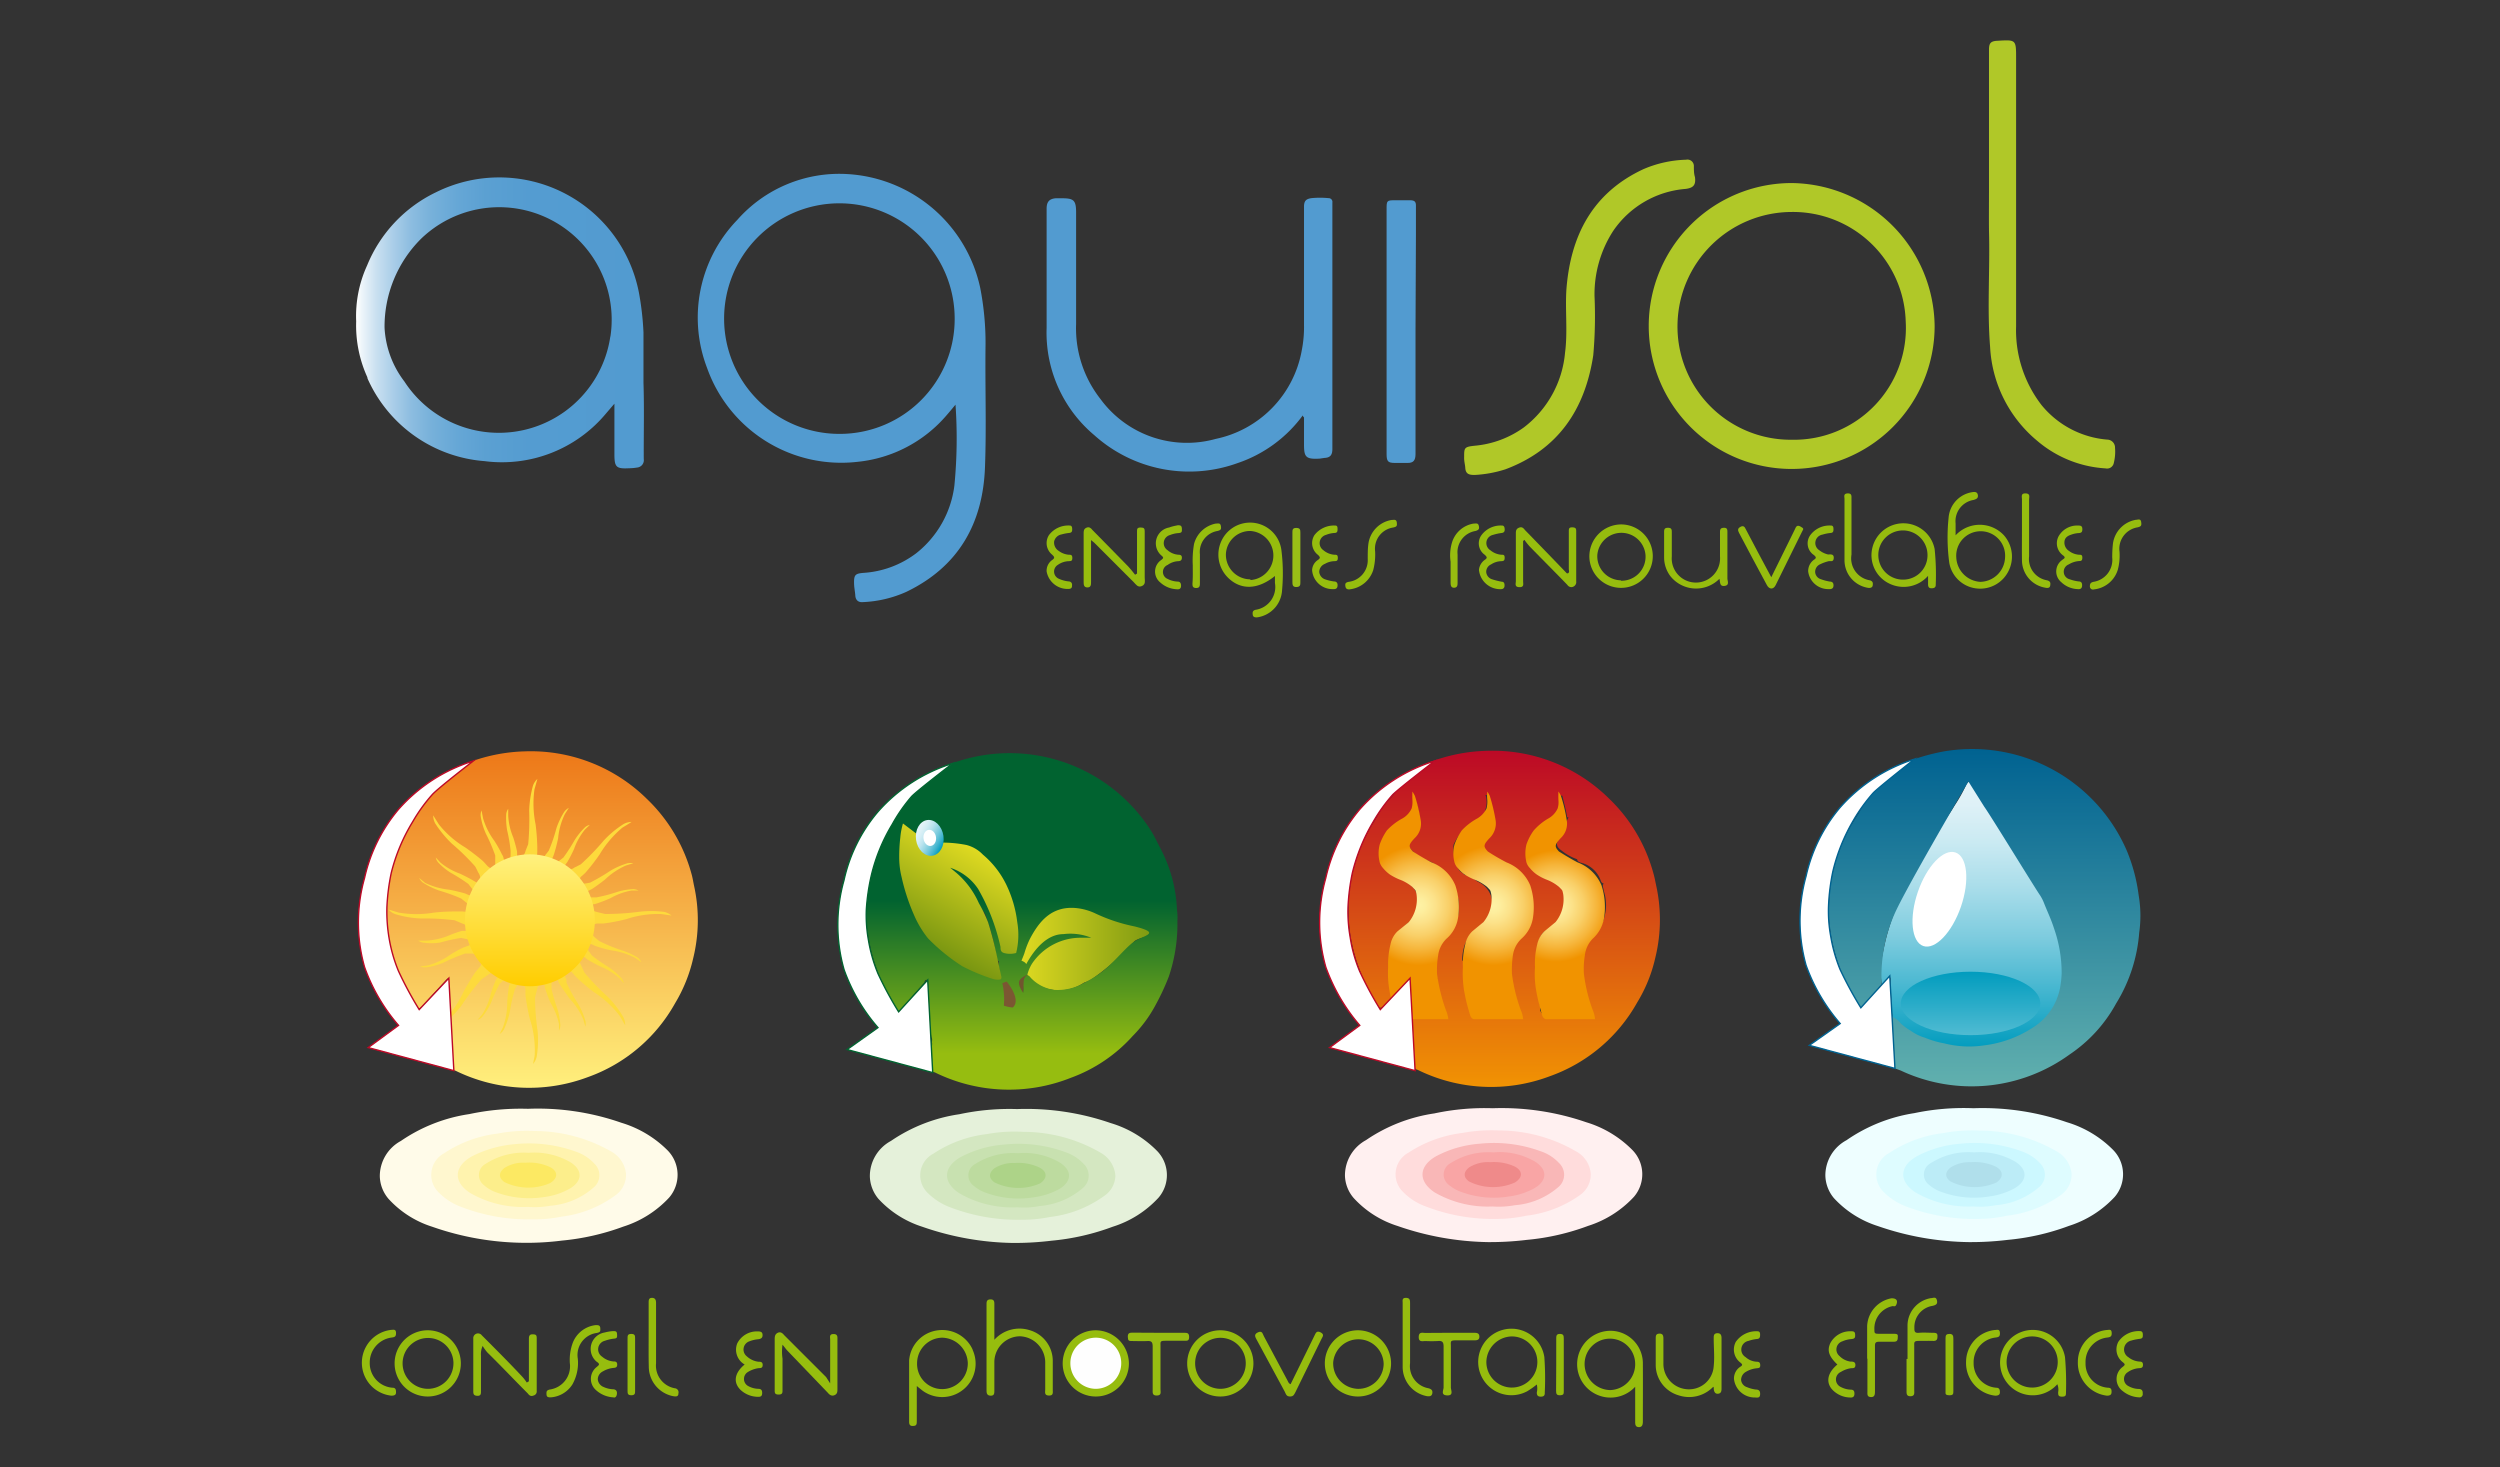 <svg xmlns="http://www.w3.org/2000/svg" xmlns:xlink="http://www.w3.org/1999/xlink" viewBox="0 0 178.91 105"><rect x="0" y="0" width="178.91" height="105" fill="#333333" stroke="none"/><defs><style>.cls-1{fill:#529bd0;}.cls-2{fill:#e5f1da;}.cls-3{fill:#b0c828;}.cls-4{fill:#96bd0e;}.cls-5{fill:#96bd0f;}.cls-6{fill:#96bc0e;}.cls-7{fill:#96bc0d;}.cls-8{fill:#97bd11;}.cls-9{fill:#97bd10;}.cls-10{fill:#99bf16;}.cls-11{fill:#d4e7c1;}.cls-12{fill:url(#Dégradé_sans_nom_69);}.cls-13{fill:#70552e;}.cls-14{fill:url(#Dégradé_sans_nom_39);}.cls-15{fill:url(#Dégradé_sans_nom_22);}.cls-16{fill:url(#Dégradé_sans_nom_8);}.cls-17{fill:#fefefe;}.cls-18{fill:url(#Dégradé_sans_nom_95);}.cls-19{fill:#c8e1b0;}.cls-20{fill:url(#Dégradé_sans_nom_13);}.cls-21{fill:#bddb9f;}.cls-22{fill:#add388;}.cls-23{fill:#fffbe9;}.cls-24{fill:#fff7cf;}.cls-25{fill:#fff3ae;}.cls-26{fill:#fcee8b;}.cls-27{fill:#fce963;}.cls-28{fill:#fff0f0;}.cls-29{fill:#ffdcdc;}.cls-30{fill:#f9b7b7;}.cls-31{fill:#f9a5a5;}.cls-32{fill:#ef8a8a;}.cls-33{fill:#eefeff;}.cls-34{fill:#defcff;}.cls-35{fill:#ccf8ff;}.cls-36{fill:#bcecf7;}.cls-37{fill:#b0dfeb;}.cls-38{fill:url(#Dégradé_sans_nom_69-2);}.cls-39{fill:url(#Dégradé_sans_nom_48);}.cls-40,.cls-45,.cls-46,.cls-47{fill:#fff;}.cls-41{fill:url(#Dégradé_sans_nom_28);}.cls-42{fill:url(#Dégradé_sans_nom_28-2);}.cls-43{fill:url(#Dégradé_sans_nom_28-3);}.cls-44{fill:#7b5732;}.cls-45{stroke:#006291;}.cls-45,.cls-46,.cls-47{stroke-miterlimit:10;stroke-width:0.1px;}.cls-46{stroke:#bc0926;}.cls-47{stroke:#016330;}.cls-48{fill:url(#Dégradé_sans_nom_59);}.cls-49{fill:#fdda3c;}.cls-50{fill:url(#Dégradé_sans_nom_73);}.cls-51{fill:url(#Dégradé_sans_nom_85);}</style><linearGradient id="Dégradé_sans_nom_69" x1="73.04" y1="67.9" x2="82.95" y2="67.9" gradientUnits="userSpaceOnUse"><stop offset="0" stop-color="#dfda21"/><stop offset="1" stop-color="#799611"/></linearGradient><linearGradient id="Dégradé_sans_nom_39" x1="141.13" y1="55.86" x2="141.13" y2="75.04" gradientUnits="userSpaceOnUse"><stop offset="0" stop-color="#e5f4f9"/><stop offset="0.09" stop-color="#def1f7"/><stop offset="0.23" stop-color="#caeaf2"/><stop offset="0.4" stop-color="#a9ddea"/><stop offset="0.59" stop-color="#7ccbde"/><stop offset="0.79" stop-color="#42b5cf"/><stop offset="1" stop-color="#019cbe"/></linearGradient><linearGradient id="Dégradé_sans_nom_22" x1="142.05" y1="53.6" x2="142.05" y2="77.74" gradientUnits="userSpaceOnUse"><stop offset="0" stop-color="#006291"/><stop offset="1" stop-color="#61b0ae"/></linearGradient><linearGradient id="Dégradé_sans_nom_8" x1="73.12" y1="64.47" x2="73.12" y2="75.4" gradientUnits="userSpaceOnUse"><stop offset="0" stop-color="#016330"/><stop offset="1" stop-color="#96bd10"/></linearGradient><linearGradient id="Dégradé_sans_nom_95" x1="25.49" y1="23.14" x2="46.08" y2="23.14" gradientUnits="userSpaceOnUse"><stop offset="0" stop-color="#fff"/><stop offset="0.02" stop-color="#edf5fa"/><stop offset="0.07" stop-color="#c9e0f0"/><stop offset="0.13" stop-color="#a9cde8"/><stop offset="0.19" stop-color="#8dbde0"/><stop offset="0.26" stop-color="#77b1da"/><stop offset="0.35" stop-color="#66a7d6"/><stop offset="0.45" stop-color="#5ba0d2"/><stop offset="0.6" stop-color="#549cd1"/><stop offset="1" stop-color="#529bd0"/></linearGradient><linearGradient id="Dégradé_sans_nom_13" x1="107.65" y1="53.73" x2="107.65" y2="77.86" gradientUnits="userSpaceOnUse"><stop offset="0" stop-color="#bc0926"/><stop offset="1" stop-color="#f19303"/></linearGradient><linearGradient id="Dégradé_sans_nom_69-2" x1="70.19" y1="60.97" x2="66.33" y2="67.67" xlink:href="#Dégradé_sans_nom_69"/><linearGradient id="Dégradé_sans_nom_48" x1="65.57" y1="59.4" x2="67.5" y2="60.51" gradientTransform="translate(9.09 -8.76) rotate(8.08)" gradientUnits="userSpaceOnUse"><stop offset="0" stop-color="#e5f4f9"/><stop offset="0.11" stop-color="#e0f2f8"/><stop offset="0.24" stop-color="#d2edf4"/><stop offset="0.39" stop-color="#bae3ee"/><stop offset="0.53" stop-color="#99d7e5"/><stop offset="0.69" stop-color="#6ec6da"/><stop offset="0.85" stop-color="#3bb2cd"/><stop offset="1" stop-color="#019cbe"/></linearGradient><radialGradient id="Dégradé_sans_nom_28" cx="111.35" cy="64.84" r="5.71" gradientUnits="userSpaceOnUse"><stop offset="0" stop-color="#fef2a5"/><stop offset="0.08" stop-color="#fdee9e"/><stop offset="0.2" stop-color="#fce28a"/><stop offset="0.35" stop-color="#f9d069"/><stop offset="0.51" stop-color="#f6b63c"/><stop offset="0.69" stop-color="#f19503"/><stop offset="0.7" stop-color="#f19300"/></radialGradient><radialGradient id="Dégradé_sans_nom_28-2" cx="106.87" cy="64.8" r="6.11" xlink:href="#Dégradé_sans_nom_28"/><radialGradient id="Dégradé_sans_nom_28-3" cx="101.52" cy="64.8" r="6.11" xlink:href="#Dégradé_sans_nom_28"/><linearGradient id="Dégradé_sans_nom_59" x1="38.8" y1="53.77" x2="38.8" y2="77.89" gradientUnits="userSpaceOnUse"><stop offset="0" stop-color="#ed7818"/><stop offset="1" stop-color="#fff07d"/></linearGradient><linearGradient id="Dégradé_sans_nom_73" x1="37.92" y1="61.14" x2="37.92" y2="70.58" gradientUnits="userSpaceOnUse"><stop offset="0" stop-color="#fff17f"/><stop offset="1" stop-color="#ffcd00"/></linearGradient><linearGradient id="Dégradé_sans_nom_85" x1="141.02" y1="74.08" x2="141.02" y2="69.55" gradientUnits="userSpaceOnUse"><stop offset="0" stop-color="#50bbd2"/><stop offset="1" stop-color="#019cbe"/></linearGradient></defs><title>logo</title><g id="Calque_3" data-name="Calque 3"><path class="cls-1" d="M93.23,29.73a9.59,9.59,0,0,1-4.69,3.42,10.16,10.16,0,0,1-10.22-2,9.58,9.58,0,0,1-3.42-7.68c0-2.84,0-5.69,0-8.53,0-.49.18-.7.63-.75l.48,0c.82,0,1,.14,1,1,0,2.67,0,5.34,0,8a8.2,8.2,0,0,0,1.74,5.36A7.67,7.67,0,0,0,87,31.41a7.89,7.89,0,0,0,6.16-6.34,8.59,8.59,0,0,0,.16-1.83c0-2.81,0-5.63,0-8.44,0-.41.13-.56.53-.62a6.19,6.19,0,0,1,1.22,0,.27.27,0,0,1,.28.32v.27q0,8.67,0,17.36c0,.43-.15.62-.56.64l-.34.05c-1,.06-1.13-.11-1.13-1V29.87S93.25,29.82,93.23,29.73Z"/><path class="cls-2" d="M72.79,79.37a18.5,18.5,0,0,1,6.69,1,7.78,7.78,0,0,1,3.33,2,2.48,2.48,0,0,1,.1,3.34,7.49,7.49,0,0,1-3.28,2.08,16.84,16.84,0,0,1-4.38,1,21.75,21.75,0,0,1-2.79.16A20.6,20.6,0,0,1,66,87.79a7.25,7.25,0,0,1-3.14-2,2.61,2.61,0,0,1-.61-1.61,2.86,2.86,0,0,1,1.51-2.53,11.66,11.66,0,0,1,4.89-1.91A17.12,17.12,0,0,1,72.79,79.37Z"/><path class="cls-3" d="M142.34,13.76q0-5.1,0-10.19c0-.43.08-.62.57-.65,1.37-.08,1.37-.1,1.37,1.25q0,9.6,0,19.19A8.76,8.76,0,0,0,146.11,29a6.78,6.78,0,0,0,4.69,2.46.57.57,0,0,1,.56.59,3.31,3.31,0,0,1-.09,1.09.49.49,0,0,1-.59.38,8.3,8.3,0,0,1-4.92-2,9.35,9.35,0,0,1-3.34-6.69c-.22-2.77,0-5.56-.08-8.34C142.33,15.57,142.34,14.67,142.34,13.76Z"/><path class="cls-3" d="M104.78,32.72c0-.67,0-.74.74-.82a7.08,7.08,0,0,0,3.53-1.31A7.57,7.57,0,0,0,112,25.25c.2-1.51,0-3.05.1-4.56.3-3.83,1.86-6.88,5.5-8.58a8.3,8.3,0,0,1,3.06-.68.46.46,0,0,1,.56.47c0,.26,0,.52.08.78.07.56-.11.77-.68.84a6.93,6.93,0,0,0-5.17,3,8.35,8.35,0,0,0-1.34,4.66,31.71,31.71,0,0,1-.09,4.25c-.59,3.87-2.51,6.75-6.3,8.16a8.63,8.63,0,0,1-2.19.4c-.39,0-.65-.06-.67-.53C104.84,33.22,104.77,33,104.78,32.72Z"/><path class="cls-1" d="M101.3,23.67c0,2.94,0,5.88,0,8.82,0,.45-.14.65-.59.64-.29,0-.59,0-.88,0-.51,0-.6-.12-.6-.64V15c0-.66,0-.67.66-.67.32,0,.64,0,1,0s.45.11.44.43c0,.67,0,1.35,0,2Z"/><path class="cls-4" d="M71.16,95.88a2.42,2.42,0,0,1,2.55-.68,2.29,2.29,0,0,1,1.63,2.25v2c0,.2.06.43-.28.42s-.26-.25-.26-.44c0-.61,0-1.23,0-1.84A1.88,1.88,0,0,0,73,95.63a1.85,1.85,0,0,0-1.84,1.89c0,.66,0,1.32,0,2,0,.18,0,.36-.25.36s-.31-.14-.31-.36q0-3.07,0-6.15c0-.2,0-.38.29-.38s.27.21.27.4Z"/><path class="cls-5" d="M37.85,98.85v-3c0-.17,0-.36.25-.36s.31.05.31.27c0,1.26,0,2.52,0,3.78a.3.3,0,0,1-.23.33c-.18.08-.3,0-.41-.15-1-1-1.94-2-2.9-2.94a3.75,3.75,0,0,1-.33-.46,1.41,1.41,0,0,0-.12.69v2.55c0,.18,0,.34-.26.33s-.29-.13-.29-.33V95.8a.34.34,0,0,1,.61-.24c1,1,2,2,2.93,3a3.8,3.8,0,0,1,.29.38Z"/><path class="cls-4" d="M59.41,99c0-1.11,0-2.12,0-3.13,0-.17-.08-.4.24-.4s.28.22.28.42v3.51c0,.18,0,.35-.2.44s-.35,0-.49-.17l-2.88-3c-.11-.11-.2-.25-.36-.44a3.59,3.59,0,0,0,0,1c0,.75,0,1.49,0,2.24,0,.2,0,.33-.28.33s-.28-.13-.28-.33q0-1.19,0-2.37c0-.41,0-.82,0-1.23,0-.18,0-.37.2-.48s.35,0,.48.16l3,3Z"/><path class="cls-6" d="M78.42,95.2a2.37,2.37,0,1,0,2.37,2.38A2.4,2.4,0,0,0,78.42,95.2Z"/><path class="cls-4" d="M78.08,38.65v3c0,.18,0,.39-.26.39s-.27-.2-.27-.39V38.17c0-.16,0-.31.19-.4s.32,0,.44.16c.86.88,1.73,1.75,2.58,2.63.17.18.32.38.47.57l.14-.08v-3c0-.19,0-.3.26-.3s.29.09.29.29,0,.56,0,.84c0,.82,0,1.63,0,2.45,0,.22.09.48-.2.61s-.43-.12-.58-.27L78.3,38.83Z"/><path class="cls-4" d="M109,38.72V41.6c0,.18.09.43-.27.42s-.25-.26-.25-.44c0-1.13,0-2.25,0-3.38,0-.17,0-.34.21-.43s.32,0,.44.16q1.52,1.56,3,3.1l.08,0c.13-.08.06-.21.06-.31,0-.89,0-1.79,0-2.68,0-.19,0-.31.26-.3s.27.11.27.3V41.6a.36.36,0,0,1-.22.39.33.33,0,0,1-.41-.13c-.89-.92-1.79-1.82-2.68-2.73a4.87,4.87,0,0,1-.4-.5Z"/><path class="cls-6" d="M122.61,99.24a2.39,2.39,0,0,1-2.5.61,2.27,2.27,0,0,1-1.62-2.12c0-.65,0-1.29,0-1.93,0-.19,0-.35.26-.36s.29.16.29.37v1.76a1.82,1.82,0,0,0,1.69,1.85,1.77,1.77,0,0,0,1.91-1.65c.07-.65,0-1.31,0-2,0-.17,0-.35.25-.36s.31.14.31.36c0,1.18,0,2.37,0,3.55,0,.19,0,.39-.24.42s-.31-.18-.32-.39C122.67,99.34,122.64,99.31,122.61,99.24Z"/><path class="cls-6" d="M123.05,41.42a2.35,2.35,0,0,1-3.52-.2,2.24,2.24,0,0,1-.44-1.31c0-.6,0-1.2,0-1.8,0-.2,0-.34.28-.34s.27.16.27.35c0,.57,0,1.14,0,1.71a1.73,1.73,0,1,0,3.45,0q0-.86,0-1.71c0-.19,0-.34.27-.35s.26.16.26.34c0,1.1,0,2.2,0,3.29,0,.18.17.48-.2.53S123.11,41.66,123.05,41.42Z"/><path class="cls-5" d="M136.51,97.25c0-.82,0-1.64,0-2.45a2,2,0,0,1,1.67-1.9c.16,0,.36-.13.43.14s-.05.35-.3.41A1.54,1.54,0,0,0,137,95c0,.27,0,.41.34.38s.68,0,1,0,.32.1.31.32-.13.27-.32.26-.67,0-1,0-.35.07-.34.34c0,1.06,0,2.11,0,3.17,0,.2.06.44-.26.45s-.29-.23-.29-.43V97.25Z"/><path class="cls-6" d="M92.36,99.06c.58-1.17,1.14-2.32,1.71-3.48.09-.18.15-.38.44-.23s.14.31.06.47L92.72,99.6c-.09.16-.13.34-.4.34s-.3-.19-.38-.35c-.67-1.23-1.33-2.47-2-3.7-.1-.19-.24-.39.08-.54s.34.12.43.28l1.67,3.13C92.18,98.86,92.2,99,92.36,99.06Z"/><path class="cls-7" d="M133.62,97.23c0-.77,0-1.55,0-2.32a2.11,2.11,0,0,1,1.75-2c.31,0,.45.13.36.4s-.21.13-.33.17a1.63,1.63,0,0,0-1.26,1.68c0,.21,0,.29.26.29.37,0,.74,0,1.1,0s.32.08.31.31-.13.26-.31.26c-.35,0-.7,0-1,0s-.32.09-.32.33c0,1.07,0,2.14,0,3.2,0,.21,0,.44-.29.43s-.25-.22-.25-.41V97.23Z"/><path class="cls-8" d="M82.93,95.38h1.8c.21,0,.37,0,.37.3s-.16.27-.35.27c-.44,0-.88,0-1.32,0s-.38.07-.38.36c0,1,0,2.08,0,3.12,0,.19.09.43-.26.44s-.3-.23-.3-.44c0-1,0-2,0-3.07,0-.32-.09-.41-.39-.39s-.68,0-1,0-.38,0-.39-.3.16-.3.37-.3Z"/><path class="cls-4" d="M126.76,41.31l1.68-3.41c.08-.18.14-.37.41-.22s.21.17.12.35c-.64,1.28-1.26,2.57-1.9,3.85-.16.32-.45.31-.62,0-.68-1.25-1.34-2.5-2-3.75-.1-.19-.1-.32.11-.43s.3,0,.39.2C125.52,39,126.12,40.11,126.76,41.31Z"/><path class="cls-4" d="M103.69,95.38h1.76c.21,0,.42,0,.42.28s-.25.26-.44.26c-.41,0-.82,0-1.23,0s-.38.07-.37.37c0,1,0,2,0,3,0,.2.22.59-.27.57s-.24-.39-.25-.59c0-1,0-1.93,0-2.9,0-.34-.1-.43-.42-.4a8.61,8.61,0,0,1-.88,0c-.21,0-.49.1-.48-.3s.31-.27.5-.28Z"/><path class="cls-5" d="M100.38,95.57V93.24c0-.16-.06-.36.23-.36s.3.17.3.37c0,1.44,0,2.87,0,4.31a1.61,1.61,0,0,0,1.32,1.79c.21.06.31.15.27.37s-.23.22-.41.19a2.13,2.13,0,0,1-1.71-2.06V95.57Z"/><path class="cls-7" d="M46.42,95.52V93.23c0-.17,0-.35.24-.35s.29.17.29.37c0,1.44,0,2.87,0,4.31a1.65,1.65,0,0,0,1.34,1.79.29.29,0,0,1,.26.37c0,.27-.23.22-.41.19a2.16,2.16,0,0,1-1.71-2.11C46.41,97,46.42,96.28,46.42,95.52Z"/><path class="cls-4" d="M43.89,100a2,2,0,0,1-1.24-.52,1.07,1.07,0,0,1,.05-1.65c.15-.13.28-.2,0-.38a1.19,1.19,0,0,1,.57-2.09,3,3,0,0,1,.6-.1c.18,0,.28,0,.29.23s0,.29-.23.31a2.84,2.84,0,0,0-.64.15.63.63,0,0,0-.2,1.14,1.44,1.44,0,0,0,.79.34c.14,0,.29,0,.29.23s-.16.22-.32.24a1.77,1.77,0,0,0-.7.24.64.64,0,0,0-.37.56.65.65,0,0,0,.42.56,1.77,1.77,0,0,0,.64.16c.2,0,.33.09.31.32S44,100.05,43.89,100Z"/><path class="cls-4" d="M53.29,97.65a1.22,1.22,0,0,1-.53-1.51,1.57,1.57,0,0,1,1.42-.86c.18,0,.37,0,.39.22s-.08.31-.3.34a2.3,2.3,0,0,0-.64.15.62.62,0,0,0-.19,1.07,1.5,1.5,0,0,0,.82.39c.16,0,.33,0,.32.25s-.2.19-.35.22a2,2,0,0,0-.73.28.58.58,0,0,0,.06,1,1.6,1.6,0,0,0,.71.19c.24,0,.29.15.27.36s-.17.22-.35.21A1.85,1.85,0,0,1,53,99.47C52.45,98.93,52.56,98.25,53.29,97.65Z"/><path class="cls-4" d="M153.08,100a2,2,0,0,1-1.17-.45,1.07,1.07,0,0,1,0-1.73c.17-.14.2-.18,0-.34a1.15,1.15,0,0,1-.31-1.46,1.76,1.76,0,0,1,1.54-.76c.18,0,.21.12.21.27s0,.25-.2.28a3.63,3.63,0,0,0-.64.13.65.65,0,0,0-.19,1.19,1.4,1.4,0,0,0,.8.31c.16,0,.24.06.24.23s-.07.23-.24.24a1.61,1.61,0,0,0-.85.29.57.57,0,0,0,.06,1,1.58,1.58,0,0,0,.71.2c.21,0,.32.1.3.33A.23.23,0,0,1,153.08,100Z"/><path class="cls-4" d="M131.49,97.65c-.62-.59-.74-1-.51-1.52a1.61,1.61,0,0,1,1.47-.86c.16,0,.3,0,.31.22s0,.32-.28.34a2,2,0,0,0-.63.16.61.61,0,0,0-.2,1.06,1.36,1.36,0,0,0,.77.39c.16,0,.37,0,.36.26s-.2.2-.35.22a1.93,1.93,0,0,0-.69.26.59.59,0,0,0,0,1.08,1.64,1.64,0,0,0,.72.19c.21,0,.26.13.25.32s-.12.26-.32.24a1.79,1.79,0,0,1-1.34-.65C130.67,98.84,130.81,98.22,131.49,97.65Z"/><path class="cls-4" d="M124.09,98.68a1,1,0,0,1,.47-.88c.15-.1.15-.15,0-.28a1.17,1.17,0,0,1-.34-1.49,1.78,1.78,0,0,1,1.54-.76c.16,0,.2.09.2.23s0,.29-.19.32a2.7,2.7,0,0,0-.64.14.63.63,0,0,0-.21,1.16,1.28,1.28,0,0,0,.79.33c.18,0,.26.06.26.26s-.11.19-.25.21a1.79,1.79,0,0,0-.75.24.67.67,0,0,0-.37.6.6.6,0,0,0,.42.51,2.36,2.36,0,0,0,.63.17c.25,0,.33.13.31.37s-.19.21-.36.2A1.49,1.49,0,0,1,124.09,98.68Z"/><path class="cls-9" d="M132,37.83c0-.7,0-1.41,0-2.11,0-.17-.1-.4.23-.41s.26.24.27.43v3.95a1.59,1.59,0,0,0,1.32,1.84c.22.07.22.2.2.36s-.17.2-.32.18a2,2,0,0,1-1.7-2C132,39.32,132,38.58,132,37.83Z"/><path class="cls-5" d="M144.7,37.89c0-.72,0-1.44,0-2.15,0-.19-.1-.44.26-.43s.25.27.25.45v4.05a1.55,1.55,0,0,0,1.29,1.72c.25.07.25.2.22.38s-.19.18-.34.15a2,2,0,0,1-1.68-2C144.69,39.33,144.7,38.61,144.7,37.89Z"/><path class="cls-4" d="M93.9,40.8a.91.91,0,0,1,.42-.73c.19-.14.16-.2,0-.36a1.06,1.06,0,0,1-.25-1.42,1.76,1.76,0,0,1,1.49-.68c.16,0,.16.14.16.26s0,.26-.2.27a1.92,1.92,0,0,0-.63.14.61.61,0,0,0-.19,1.09,1.37,1.37,0,0,0,.8.33c.15,0,.24,0,.24.23s-.11.22-.25.23a1.41,1.41,0,0,0-.67.19.63.63,0,0,0-.41.58.62.62,0,0,0,.45.54,3.08,3.08,0,0,0,.6.14c.19,0,.28.11.26.32s-.16.24-.34.23A1.46,1.46,0,0,1,93.9,40.8Z"/><path class="cls-4" d="M129.4,40.89a1,1,0,0,1,.41-.83c.19-.12.17-.19,0-.34a1,1,0,0,1-.26-1.42,1.71,1.71,0,0,1,1.48-.69c.16,0,.18.12.18.25s0,.26-.19.28a2.9,2.9,0,0,0-.6.12.61.61,0,0,0-.22,1.12,1.62,1.62,0,0,0,.62.3c.16,0,.43-.06.41.26s-.25.18-.4.23a3,3,0,0,0-.57.21.59.59,0,0,0-.36.56.57.57,0,0,0,.41.51,3.35,3.35,0,0,0,.64.17c.2,0,.28.12.26.32s-.17.23-.35.22A1.45,1.45,0,0,1,129.4,40.89Z"/><path class="cls-4" d="M105.84,40.78a1,1,0,0,1,.41-.71c.22-.14.16-.22,0-.37a1,1,0,0,1-.24-1.39,1.71,1.71,0,0,1,1.48-.7c.15,0,.18.12.19.24s0,.26-.2.29a3.67,3.67,0,0,0-.64.14.6.6,0,0,0-.18,1.1,1.38,1.38,0,0,0,.8.32c.13,0,.22,0,.22.21s-.07.24-.23.25a1.38,1.38,0,0,0-.74.23.58.58,0,0,0-.35.56.6.6,0,0,0,.43.51,5.2,5.2,0,0,0,.68.17c.17,0,.21.14.2.29a.23.23,0,0,1-.19.24A1.53,1.53,0,0,1,105.84,40.78Z"/><path class="cls-4" d="M84.28,37.59c.17,0,.29,0,.3.24s0,.3-.26.32a2,2,0,0,0-.59.14.6.6,0,0,0-.18,1.08,1.33,1.33,0,0,0,.8.33c.15,0,.24.06.23.23s-.1.22-.25.23a1.41,1.41,0,0,0-.77.27.54.54,0,0,0,0,1,1.7,1.7,0,0,0,.71.19c.2,0,.26.14.25.33s-.14.24-.3.22a1.87,1.87,0,0,1-1.19-.49,1,1,0,0,1,.08-1.61c.12-.11.21-.15,0-.32a1.15,1.15,0,0,1,.56-2C83.94,37.65,84.11,37.63,84.28,37.59Z"/><path class="cls-4" d="M74.9,40.89a.94.94,0,0,1,.38-.8c.23-.16.19-.23,0-.41a1.06,1.06,0,0,1-.21-1.39,1.73,1.73,0,0,1,1.49-.68c.15,0,.17.14.17.26s0,.25-.22.27a3.47,3.47,0,0,0-.56.11.66.66,0,0,0-.51.49.7.7,0,0,0,.32.68,1.4,1.4,0,0,0,.73.28c.14,0,.25,0,.25.23s-.1.22-.25.23a1.43,1.43,0,0,0-.78.26.56.56,0,0,0,.07,1,2.19,2.19,0,0,0,.72.19.23.23,0,0,1,.22.26c0,.12,0,.23-.17.27A1.52,1.52,0,0,1,74.9,40.89Z"/><path class="cls-4" d="M148.71,37.61c.15,0,.3,0,.31.23s-.06.3-.27.31a1.86,1.86,0,0,0-.52.11c-.24.08-.46.2-.49.5a.71.71,0,0,0,.33.67,1.35,1.35,0,0,0,.72.27c.13,0,.23,0,.23.2s-.06.25-.22.25a1.66,1.66,0,0,0-.75.24.56.56,0,0,0,.08,1.07,2.75,2.75,0,0,0,.63.15c.22,0,.26.16.24.34s-.15.23-.31.21a1.8,1.8,0,0,1-1.18-.5,1,1,0,0,1,.06-1.58c.09-.09.31-.14.09-.32a1.07,1.07,0,0,1-.35-1.36A1.52,1.52,0,0,1,148.71,37.61Z"/><path class="cls-4" d="M39.42,100c-.16,0-.3,0-.31-.21s0-.29.23-.35a1.68,1.68,0,0,0,1.44-1.89A3.54,3.54,0,0,1,41,96.07a2,2,0,0,1,1.63-1.24c.18,0,.32,0,.33.23s0,.27-.24.33a1.59,1.59,0,0,0-1.37,1.84,3.13,3.13,0,0,1-.39,1.85A2,2,0,0,1,39.42,100Z"/><path class="cls-4" d="M148.7,97.46a2.29,2.29,0,0,1,2.07-2.28c.14,0,.33-.09.35.18s-.07.33-.32.36a1.75,1.75,0,0,0-1.55,1.82,1.72,1.72,0,0,0,1.59,1.77c.26,0,.28.14.27.34s-.17.23-.33.23A2.36,2.36,0,0,1,148.7,97.46Z"/><path class="cls-4" d="M140.7,97.46a2.3,2.3,0,0,1,2.06-2.28c.15,0,.34-.09.36.19s-.08.32-.32.35a1.78,1.78,0,0,0-1.56,1.82,1.75,1.75,0,0,0,1.6,1.77c.25,0,.28.14.28.34s-.18.23-.34.23A2.35,2.35,0,0,1,140.7,97.46Z"/><path class="cls-5" d="M28,95.17c.14,0,.33-.07.34.2s-.07.32-.31.35a1.8,1.8,0,0,0-1.57,1.82,1.76,1.76,0,0,0,1.61,1.77c.26,0,.27.15.27.35s-.18.22-.34.22a2.37,2.37,0,0,1,0-4.71Z"/><path class="cls-4" d="M96.55,42.18c-.17,0-.25-.07-.27-.24s0-.25.23-.3A1.56,1.56,0,0,0,97.88,40c0-.37,0-.74.05-1.1a2,2,0,0,1,1.66-1.69c.16,0,.34-.07.37.18s0,.3-.25.36a1.53,1.53,0,0,0-1.3,1.71,4.4,4.4,0,0,1-.14,1.35A2,2,0,0,1,96.55,42.18Z"/><path class="cls-5" d="M149.85,42.18a.22.22,0,0,1-.29-.21c0-.21.06-.28.25-.33a1.59,1.59,0,0,0,1.35-1.73,8.65,8.65,0,0,1,.05-1,2,2,0,0,1,1.64-1.71c.14,0,.34-.11.38.15s0,.33-.26.39a1.55,1.55,0,0,0-1.29,1.73,4,4,0,0,1-.12,1.3A2,2,0,0,1,149.85,42.18Z"/><path class="cls-9" d="M103.81,40.2a3.18,3.18,0,0,1,.09-1.34,1.94,1.94,0,0,1,1.55-1.39c.17,0,.33-.06.38.16s0,.3-.24.37a1.54,1.54,0,0,0-1.28,1.68c0,.67,0,1.34,0,2,0,.18,0,.37-.24.38s-.26-.19-.26-.38Z"/><path class="cls-4" d="M85.36,40.46a6.84,6.84,0,0,1,.09-1.53A2,2,0,0,1,87,37.47c.16,0,.33-.07.37.17s0,.3-.25.36a1.52,1.52,0,0,0-1.25,1.66c0,.68,0,1.37,0,2.06,0,.18,0,.36-.26.36s-.28-.14-.27-.35C85.37,41.34,85.36,40.94,85.36,40.46Z"/><path class="cls-10" d="M92.49,39.88V38.12c0-.19,0-.34.27-.34s.3.12.3.32v3.56c0,.19,0,.34-.28.35s-.29-.17-.29-.37Z"/><path class="cls-7" d="M45.45,97.68v1.84c0,.19,0,.33-.27.33s-.27-.14-.27-.33V95.79c0-.2,0-.33.27-.33s.27.14.27.33Z"/><path class="cls-7" d="M139.79,97.69c0,.61,0,1.23,0,1.84,0,.22,0,.33-.3.32s-.26-.11-.26-.3c0-1.26,0-2.52,0-3.78,0-.22.05-.31.29-.31s.27.15.27.34Z"/><path class="cls-7" d="M111.37,97.65V95.81c0-.18,0-.35.25-.35s.29.1.29.32c0,1.25,0,2.51,0,3.77,0,.19,0,.29-.26.3s-.29-.11-.29-.32C111.37,98.9,111.37,98.28,111.37,97.65Z"/><path class="cls-1" d="M70.53,24.61a20.51,20.51,0,0,0-.38-4,10.33,10.33,0,0,0-9.47-8.15,9.73,9.73,0,0,0-7.92,3.28A10.06,10.06,0,0,0,50.6,26.33a10.19,10.19,0,0,0,10.77,6.72,9.65,9.65,0,0,0,6.37-3.33c.22-.25.43-.51.64-.76a34.9,34.9,0,0,1-.08,5.79,7.32,7.32,0,0,1-2.74,4.85A7,7,0,0,1,61.76,41c-.55.05-.65.15-.64.72,0,.3.07.61.09.91s.2.49.54.46a8.47,8.47,0,0,0,3.1-.73c3.75-1.8,5.5-4.91,5.64-8.95C70.6,30.5,70.49,27.56,70.53,24.61ZM60.17,31.05a8.25,8.25,0,1,1,8.15-8.29A8.22,8.22,0,0,1,60.17,31.05Z"/><path class="cls-3" d="M128.22,13.1a10.23,10.23,0,1,0,10.23,10.25A10.35,10.35,0,0,0,128.22,13.1Zm0,18.37a8.1,8.1,0,0,1-8.17-8.3,8.19,8.19,0,0,1,8.15-8A8.07,8.07,0,0,1,136.38,23,8,8,0,0,1,128.25,31.47Z"/><path class="cls-11" d="M73.16,87.29A13.55,13.55,0,0,1,68,86.4a4.53,4.53,0,0,1-1.58-1,1.75,1.75,0,0,1,.38-2.84,8.71,8.71,0,0,1,3.83-1.4A10.86,10.86,0,0,1,73.23,81a11,11,0,0,1,5.51,1.48,2.06,2.06,0,0,1,1.08,1.64A1.79,1.79,0,0,1,79,85.6a8.25,8.25,0,0,1-3.84,1.49A9.78,9.78,0,0,1,73.16,87.29Z"/><path class="cls-12" d="M82.88,66.65a34.93,34.93,0,0,1-4.46-1.4,3.71,3.71,0,0,0-1.5-.39,2.89,2.89,0,0,0-2.52,1A6.72,6.72,0,0,0,73,68.63a.62.62,0,0,0,.23.5c.08-.11.34.3.22.57,0,0,0,0,0,0s0,0,0,0a2.68,2.68,0,0,0,1.92,1.14,3.1,3.1,0,0,0,2.21-.52h0a2.09,2.09,0,0,0,.7-.35,17.25,17.25,0,0,0,2.91-2.62C81.64,67,83.32,66.85,82.88,66.65Z"/><path class="cls-13" d="M73.51,69.69a.19.19,0,0,1,0,.08,3.65,3.65,0,0,0-.28,1.5,1.69,1.69,0,0,1-.3-1.38C73.05,69.64,73.29,69.67,73.51,69.69Z"/><path class="cls-14" d="M147.69,69.39a8.38,8.38,0,0,0-.62-3A.82.82,0,0,0,147,66c-.23-.58-.46-1.16-.7-1.73l-.16-.18a14.38,14.38,0,0,0-.8-1.5l-.1-.26c-.1-.29-.18-.6-.51-.71a.67.67,0,0,0-.36-.66v0c-.17-.33-.26-.71-.66-.86h0c0-.3-.22-.45-.33-.67-.43-.56-.81-1.14-1.24-1.69-.16-.14-.12-.72-.38-.71-.15-.2-.35-.67-.5-.87s-.27-.39-.52-.06a10.17,10.17,0,0,1-.84,1.52,17,17,0,0,1-1.08,1.58c-.14,0-.21.14-.28.26-.37.59-.74,1.17-1.08,1.79a4.07,4.07,0,0,0-.57,1.21l-.61,1.24a8.7,8.7,0,0,0-.63,1.39,16.66,16.66,0,0,0-.91,3.15,5.57,5.57,0,0,0-.05,2.3l.6-.59h0s.08,2.84.18,3.07c.31-.09.32.3.54.34h0a1.92,1.92,0,0,0,.7.53h0a2.69,2.69,0,0,0,1,.52,8.85,8.85,0,0,0,1.41.44h0L140,75a4.31,4.31,0,0,0,2.05-.07,7.63,7.63,0,0,0,2.2-.54,5.3,5.3,0,0,0,3.07-2.77,14.24,14.24,0,0,0,.36-1.43Z"/><path class="cls-15" d="M153.05,64.06a12.29,12.29,0,0,0-.86-3.21,12.06,12.06,0,0,0-13-7.09,14.14,14.14,0,0,0-3.65,1.17l-.71.4s-.66.88-1.13,1.65l-.17.27-.54,1h0a12,12,0,0,0-2.1,6.94,5.42,5.42,0,0,0,0,.57,12.73,12.73,0,0,0,1.86,5.72,1.78,1.78,0,0,0,.45.64l1.45-1.65a1.54,1.54,0,0,0,0-.3,11,11,0,0,1,.92-4.74c.73-1.69,4.92-8.85,4.92-8.85l.38-.65,1.13,1.8c.41.56,3.66,5.87,4,6.35a3.13,3.13,0,0,1,.29.58c.23.58.5,1.14.69,1.74a9.67,9.67,0,0,1,.56,3.28,7.4,7.4,0,0,1-.08.81,4.31,4.31,0,0,1-2,3.06A8.19,8.19,0,0,1,142,74.81a7.21,7.21,0,0,1-2.85-.14,6.81,6.81,0,0,1-1.4-.41,3.27,3.27,0,0,1-1-.49,3.83,3.83,0,0,1-.73-.54,1.53,1.53,0,0,0-.43-.37.76.76,0,0,1-.2-.17s.17,2.53.22,3.66c0,.05,0,.08,0,.11l.41.15a11.93,11.93,0,0,0,12.08-1.14,10.39,10.39,0,0,0,3.34-3.66,11.26,11.26,0,0,0,1.65-5.06A8.67,8.67,0,0,0,153.05,64.06Z"/><path class="cls-16" d="M84.23,65.11a10.33,10.33,0,0,0-1.16-4.35c-.25-.46-.46-.95-.75-1.39A12,12,0,0,0,67.23,55l-.72.34-1,.62a5.07,5.07,0,0,1,.93-.4c-.26.3-.52.59-.79.88h0a9.46,9.46,0,0,0-1.06,1.39,2.34,2.34,0,0,0-.51.73A13.06,13.06,0,0,0,63,60.66a8.08,8.08,0,0,0-.73,2.44,9.8,9.8,0,0,0-.06,4.31h0a13.25,13.25,0,0,0,2.11,5c.64-.73,1.22-1.42,1.83-2.09,0-.06.07-.31.27-.14,0,.82.06,1.63.12,2.45a8.56,8.56,0,0,0,.12,1.6h0c.1.15,0,.31.05.46a7.5,7.5,0,0,0,0,1.16v.73c0,.17.1.13.18.16a12,12,0,0,0,9.75.39,11,11,0,0,0,4.43-3,9.44,9.44,0,0,0,1.64-2.23,17,17,0,0,0,.93-2,11.75,11.75,0,0,0,.62-4A3.84,3.84,0,0,0,84.23,65.11Zm-4.63-8.2-.06,0,0,0S79.58,56.89,79.6,56.91ZM72.7,68.19l0,0a3,3,0,0,0-.85,0v0a2,2,0,0,1-.08-.22A13.14,13.14,0,0,0,70,63.62c0-.13,0-.21-.12-.31a4.18,4.18,0,0,0-1.29-1.15c-.18-.11-.44-.32-.58-.1s.2.29.33.42A6.14,6.14,0,0,1,70,64.68c.1.19.15.41.36.53a1,1,0,0,1,.13.17,16.37,16.37,0,0,1,.86,3.32l.14.11a.74.74,0,0,0,0,.39c.14.92.13.93-.76.63-.61-.21-1.18-.53-1.78-.76a.32.32,0,0,0-.08-.09,10.92,10.92,0,0,1-2.1-1.74.41.41,0,0,0-.27-.13c0-.17-.11-.27-.19-.38a7.94,7.94,0,0,1-.79-1.35A8.88,8.88,0,0,1,64.74,63a.44.44,0,0,0-.13-.31h-.08a6.63,6.63,0,0,0,0-1.41c0-.49.22-1,0-1.47.27-.12,0-.56.12-.74.32.21.54.54.93.59.12-.06.13-.18.16-.29.18-.53.25-.59.83-.58a.73.73,0,0,1,.47.27.45.45,0,0,0,.24.15,2.6,2.6,0,0,0,0,1.21,14.11,14.11,0,0,1,2.24.26c0,.13.15.2.26.26a5.33,5.33,0,0,1,1.82,2c.07.12.1.28.29.29h0a.21.21,0,0,0,0,.11.8.8,0,0,0,0,.21,7.79,7.79,0,0,1,.66,4.31A.46.46,0,0,0,72.7,68.19Zm8.37-.74c-.66.51-1.49,1.6-2.39,2.23a7.39,7.39,0,0,1-1.11.66,3.72,3.72,0,0,1-2.12.5A2.85,2.85,0,0,1,73.79,70c-.08-.08-.14-.22-.31-.2-.31.22-.19.55-.26,1.25-.53-.81-.31-1,.3-1.3a2.92,2.92,0,0,1,.35-.81,4.2,4.2,0,0,1,3.57-1.83l.66,0a4,4,0,0,0-2-.26c-1.09,0-2,.94-2.66,2.15-.05-.15-.34-.25-.34-.25s.16-.38.21-.53a6.42,6.42,0,0,1,.38-1c.69-1.33,1.59-2.37,3.27-2.24a4.17,4.17,0,0,1,1.43.39,12.2,12.2,0,0,0,2.81.93s-2.06-.52,0,0S81.73,66.93,81.07,67.45Z"/><path class="cls-6" d="M69.61,96.59a2.39,2.39,0,0,0-2.55-1.38,2.35,2.35,0,0,0-2,2.16c0,1.46,0,2.92,0,4.38,0,.28.14.32.36.29s.18-.22.19-.37V99.19l.41.33a2.39,2.39,0,0,0,3.58-2.93Zm-2.17,2.82a1.8,1.8,0,0,1-1.81-1.85,1.83,1.83,0,0,1,1.8-1.83,1.88,1.88,0,0,1,1.83,1.82A1.84,1.84,0,0,1,67.44,99.41Z"/><path class="cls-7" d="M143.41,38.31a2.36,2.36,0,0,0-3.46,0v-.85a1.54,1.54,0,0,1,1.28-1.68c.2-.06.36-.12.31-.37s-.28-.21-.45-.18a2,2,0,0,0-1.64,1.82,13.51,13.51,0,0,0,.05,3.24,2.23,2.23,0,0,0,1.93,1.82,2.26,2.26,0,0,0,2.29-1.21A2.3,2.3,0,0,0,143.41,38.31Zm-1.69,3.33A1.83,1.83,0,0,1,140,39.9a1.75,1.75,0,1,1,3.49,0A1.81,1.81,0,0,1,141.72,41.64Z"/><path class="cls-7" d="M91.7,39.35a2.26,2.26,0,0,0-4.28-.66,2.32,2.32,0,0,0,.48,2.67c.91.88,2.12.85,3.34-.14v.5a1.65,1.65,0,0,1-1.39,1.92c-.21.06-.22.17-.2.35s.17.2.32.19a2.07,2.07,0,0,0,1.78-1.94A13.3,13.3,0,0,0,91.7,39.35Zm-2.23,2.11a1.76,1.76,0,0,1-1.74-1.78A1.73,1.73,0,0,1,89.5,38a1.76,1.76,0,0,1,0,3.51Z"/><path class="cls-7" d="M117.57,97.6a2.33,2.33,0,0,0-2.19-2.36,2.39,2.39,0,1,0,1.64,4v2.48c0,.2,0,.4.26.41s.29-.21.29-.42C117.57,100.32,117.58,99,117.57,97.6Zm-2.33,1.88a1.87,1.87,0,0,1-1.84-1.87,1.81,1.81,0,1,1,3.62,0A1.85,1.85,0,0,1,115.24,99.48Z"/><path class="cls-7" d="M110.52,97.12a2.38,2.38,0,1,0-1.22,2.44,6,6,0,0,0,.68-.48,1.24,1.24,0,0,1,0,.57c0,.19.06.3.28.3s.3-.08.29-.29A21.49,21.49,0,0,0,110.52,97.12Zm-2.36,2.18a1.83,1.83,0,0,1-1.79-1.84,1.86,1.86,0,0,1,1.82-1.82,1.83,1.83,0,0,1,0,3.66Z"/><path class="cls-6" d="M147.78,97.12a2.34,2.34,0,1,0-.55,1.94,1,1,0,0,1,.06.57c0,.19,0,.32.27.32s.29-.08.29-.29A21.49,21.49,0,0,0,147.78,97.12Zm-2.35,2.18a1.83,1.83,0,1,1,1.83-1.84A1.83,1.83,0,0,1,145.43,99.3Z"/><path class="cls-6" d="M138.45,39.29a2.28,2.28,0,0,0-4.44-.15,2.25,2.25,0,0,0,1.19,2.62,2.33,2.33,0,0,0,2.78-.55v.6c0,.17.05.29.24.29s.32-.05.31-.27A17.92,17.92,0,0,0,138.45,39.29Zm-2.25,2.19a1.76,1.76,0,1,1,1.74-1.77A1.74,1.74,0,0,1,136.2,41.48Z"/><path class="cls-6" d="M30.61,95.2a2.37,2.37,0,0,0,0,4.74,2.37,2.37,0,1,0,0-4.74Zm0,4.19a1.82,1.82,0,1,1,1.84-1.89A1.83,1.83,0,0,1,30.6,99.39Z"/><path class="cls-6" d="M87.36,95.2a2.37,2.37,0,0,0-.06,4.74,2.37,2.37,0,0,0,.06-4.74Zm0,4.19a1.82,1.82,0,0,1-1.83-1.8,1.81,1.81,0,0,1,3.62-.08A1.82,1.82,0,0,1,87.35,99.39Z"/><path class="cls-17" d="M78.4,99.39a1.83,1.83,0,0,1-1.8-1.84,1.82,1.82,0,0,1,3.64,0A1.83,1.83,0,0,1,78.4,99.39Z"/><path class="cls-6" d="M97.17,95.2a2.37,2.37,0,1,0,2.38,2.35A2.38,2.38,0,0,0,97.17,95.2Zm0,4.19a1.82,1.82,0,0,1-1.76-1.91,1.81,1.81,0,0,1,3.61.1A1.81,1.81,0,0,1,97.14,99.39Z"/><path class="cls-18" d="M46.05,27.39c0-1.82,0-2.72,0-3.6a20.83,20.83,0,0,0-.33-2.87,10.18,10.18,0,0,0-14.52-7.16A10,10,0,0,0,26.27,19h0A8.69,8.69,0,0,0,25.49,23a8.93,8.93,0,0,0,.8,4c0,.09.06.19.1.28A10,10,0,0,0,34.67,33a9.69,9.69,0,0,0,8.7-3.41l.6-.7v3.62c0,.92.13,1.05,1.05,1a3.66,3.66,0,0,0,.57-.05.53.53,0,0,0,.48-.61C46.06,31.08,46.11,29.24,46.05,27.39Zm-2.37-3.33A8.06,8.06,0,0,1,28.94,27.3a6.91,6.91,0,0,1-1.42-3.86,8.88,8.88,0,0,1,2.59-6.33,8.05,8.05,0,0,1,13.57,7Z"/><path class="cls-6" d="M116,37.53a2.29,2.29,0,0,0-2.26,2.28A2.27,2.27,0,1,0,116,37.53Zm0,4a1.72,1.72,0,0,1-1.69-1.8,1.73,1.73,0,0,1,3.45,0A1.72,1.72,0,0,1,116,41.56Z"/><path class="cls-19" d="M72.8,86.4a7.58,7.58,0,0,1-4.14-1c-1.23-.8-1.17-1.9.12-2.61a7.91,7.91,0,0,1,3.08-.88,9.71,9.71,0,0,1,4.38.54,3.21,3.21,0,0,1,1.31.84,1.16,1.16,0,0,1,0,1.68,5.41,5.41,0,0,1-3.16,1.34A5.9,5.9,0,0,1,72.8,86.4Z"/><path class="cls-20" d="M118.52,63.36c-.06-.28-.11-.57-.19-.84a11.63,11.63,0,0,0-3.21-5.4,11.85,11.85,0,0,0-8.7-3.39A12.28,12.28,0,0,0,101.27,55a4.13,4.13,0,0,0-1.34.89l1.19-.64-.47.51c-.11.28-.39.41-.53.66l-.51.6a5.91,5.91,0,0,0-1.06,1.42l-.22.37a11.9,11.9,0,0,0-1.7,8.06,12.9,12.9,0,0,0,1.72,4.68c.43.74.43.74,1,.09.11-.12.21-.25.31-.38s0-.34-.07-.52a9.74,9.74,0,0,1,0-3c0-.36.46-.35.45-.71.16-.05.09-.47.24-.55s.26-.24.39-.35a1.74,1.74,0,0,0-.19-3.1,4.49,4.49,0,0,1-1.37-.91,1.61,1.61,0,0,1-.22-1.72c.07-.22.22-.41.19-.65h.06a8.32,8.32,0,0,1,1.54-1.23,1.4,1.4,0,0,0,.53-1.24c0-.11,0-.25-.11-.32a.08.08,0,0,1,.08-.07l.3.93.08.45a2.2,2.2,0,0,1-.63,2h0a.53.53,0,0,0-.09.34,2.85,2.85,0,0,0,1.4,1,2.65,2.65,0,0,1,1.49,1.5c.11.29.41.37.48.67a3.25,3.25,0,0,1-.84,3.5,2.06,2.06,0,0,0-.52,1l-.06.7h0a2.52,2.52,0,0,0,.07,1.06h0c-.17-.06-.3.09-.46.12-.5.11-1,.46-1.41-.22,0,0,0,0-.08,0l.3,6c.12.19-.15.53.24.62a11.89,11.89,0,0,0,9.46.46,11.6,11.6,0,0,0,6.26-5.29,10.54,10.54,0,0,0,1.29-3.19A11.36,11.36,0,0,0,118.52,63.36Zm-10.39,6.41a2.44,2.44,0,0,1-.65.31,2.52,2.52,0,0,1-2.18-.45c-.17-.12-.34-.33-.6-.2h0a.64.64,0,0,0,0-.68l-.06,0a3.34,3.34,0,0,1,.18-1.13,2.78,2.78,0,0,1,.89-1.17l.4-.34a1.76,1.76,0,0,0-.33-3c-.31-.16-.42-.44-.78-.49a1.09,1.09,0,0,1-.18,0c-.15-.17-.33-.21-.44-.42s-.17-.34-.21-.55a3.28,3.28,0,0,1-.15-1.2h0a4,4,0,0,1,1.07-1.4l.48-.29c.32-.22.69-.4.74-.86h0a1.66,1.66,0,0,0,0-1,.17.17,0,0,1,.1,0c0,.14.11.27.17.4h0l.18.62h0a3.57,3.57,0,0,1,.08,1.49h0a4,4,0,0,1-.21.47c-.16.26-.48.42-.52.76a1.6,1.6,0,0,0,.94.85,8,8,0,0,1,.93.57c-.55-.19.44.31.44.31,0,.16.37.22.44.34a4.22,4.22,0,0,1,.6,1.59,3,3,0,0,1-.83,2.94,2,2,0,0,0-.47.68c-.06.15-.14.29,0,.45v.09a.09.09,0,0,1,0,0l-.08,0A1.57,1.57,0,0,0,108.13,69.77Zm5.09-.11c.12.27-.27.54,0,.74,0,0-.22.27,0,.2-.11.2.12.3.18.49a12.21,12.21,0,0,0,.41,1.34c.12.28,0,.4-.27.39-.7,0-1.4,0-2.1,0-.5,0-1,0-1.23-.52l0,0h0c0-.11,0-.23,0-.34a22.29,22.29,0,0,1-.3-2.82.21.21,0,0,0,0-.28,0,0,0,0,0,0,0,5.07,5.07,0,0,1,.17-1.29,1.49,1.49,0,0,1,.42-.89,3.09,3.09,0,0,0,.92-.69,1.86,1.86,0,0,0,.24-2.58c-.33-.2-.62-.51-1-.52a3.5,3.5,0,0,1-.63-.35,1,1,0,0,0-.56-.51.83.83,0,0,1-.14-.35c-.13-.11-.08-.27-.09-.41a3.11,3.11,0,0,1,.64-1.87,7,7,0,0,1,1.08-.79,1.25,1.25,0,0,0,.65-.72,1,1,0,0,0,.08-.61h0c.07-.11,0-.23,0-.34l.12,0s0,0,0,0c.11.5.26,1,.33,1.48,0,.06.06.08.12.09a.76.76,0,0,0-.16.46,1.38,1.38,0,0,1-.23.68,4,4,0,0,1-.27.34c-.28.36-.23.62.17.89a3.6,3.6,0,0,0,1.1.61v0c0,.16.17.22.31.26a2,2,0,0,1,1.38,1.28.28.28,0,0,0,.21.2h0c-.14.15,0,.34,0,.51a3.25,3.25,0,0,1-.86,3.39,1.72,1.72,0,0,0-.51,1.14A3.16,3.16,0,0,0,113.22,69.66Z"/><path class="cls-21" d="M72.85,82.53a5,5,0,0,1,3,.67c.9.58.86,1.36-.06,1.9a5.17,5.17,0,0,1-1.78.58,6.78,6.78,0,0,1-3.48-.33,2.73,2.73,0,0,1-.86-.5.92.92,0,0,1,.12-1.55A5,5,0,0,1,72.85,82.53Z"/><path class="cls-22" d="M72.62,83.23a3.49,3.49,0,0,1,1.76.32c.58.29.59.78.05,1.14a3.86,3.86,0,0,1-3.27-.08c-.42-.3-.41-.67,0-1A2.5,2.5,0,0,1,72.62,83.23Z"/><path class="cls-23" d="M37.78,79.35a18.14,18.14,0,0,1,6.69,1,7.88,7.88,0,0,1,3.33,2,2.5,2.5,0,0,1,.09,3.35,7.58,7.58,0,0,1-3.28,2.08,17.24,17.24,0,0,1-4.38,1,20.08,20.08,0,0,1-2.79.16,20.32,20.32,0,0,1-6.51-1.15,7.14,7.14,0,0,1-3.13-2,2.59,2.59,0,0,1-.62-1.62,2.87,2.87,0,0,1,1.51-2.52,11.67,11.67,0,0,1,4.89-1.92A17.69,17.69,0,0,1,37.78,79.35Z"/><path class="cls-24" d="M38.14,87.26A13.36,13.36,0,0,1,33,86.37a4.37,4.37,0,0,1-1.57-1,1.76,1.76,0,0,1,.37-2.85,8.84,8.84,0,0,1,3.83-1.4,10.89,10.89,0,0,1,2.61-.18,11.09,11.09,0,0,1,5.51,1.47A2.06,2.06,0,0,1,44.8,84,1.78,1.78,0,0,1,44,85.57a8.12,8.12,0,0,1-3.83,1.5A9.18,9.18,0,0,1,38.14,87.26Z"/><path class="cls-25" d="M37.78,86.37a7.52,7.52,0,0,1-4.14-1c-1.22-.79-1.16-1.89.12-2.61a8.27,8.27,0,0,1,3.09-.88,9.83,9.83,0,0,1,4.37.54,3.17,3.17,0,0,1,1.31.85,1.14,1.14,0,0,1,0,1.67,5.34,5.34,0,0,1-3.16,1.35A6.32,6.32,0,0,1,37.78,86.37Z"/><path class="cls-26" d="M37.83,82.5a5.13,5.13,0,0,1,3,.68c.9.57.85,1.36-.07,1.89a4.92,4.92,0,0,1-1.78.59,6.84,6.84,0,0,1-3.47-.33,2.63,2.63,0,0,1-.87-.51.91.91,0,0,1,.13-1.54A5,5,0,0,1,37.83,82.5Z"/><path class="cls-27" d="M37.61,83.21a3.48,3.48,0,0,1,1.75.31c.58.3.6.79,0,1.15a3.9,3.9,0,0,1-3.27-.08c-.42-.31-.41-.67,0-1A2.51,2.51,0,0,1,37.61,83.21Z"/><path class="cls-28" d="M106.82,79.31a18.57,18.57,0,0,1,6.69,1,7.81,7.81,0,0,1,3.32,2,2.48,2.48,0,0,1,.1,3.34,7.58,7.58,0,0,1-3.28,2.08,16.84,16.84,0,0,1-4.38,1,21.75,21.75,0,0,1-2.79.16A20.6,20.6,0,0,1,100,87.73a7.16,7.16,0,0,1-3.13-2,2.56,2.56,0,0,1-.62-1.61,2.88,2.88,0,0,1,1.51-2.53,11.66,11.66,0,0,1,4.89-1.91A17.2,17.2,0,0,1,106.82,79.31Z"/><path class="cls-29" d="M107.18,87.23a13.36,13.36,0,0,1-5.17-.9,4.25,4.25,0,0,1-1.57-1,1.76,1.76,0,0,1,.37-2.85,9,9,0,0,1,3.83-1.4,11.43,11.43,0,0,1,2.61-.18,11,11,0,0,1,5.51,1.48A2,2,0,0,1,113.84,84a1.79,1.79,0,0,1-.78,1.53A8.21,8.21,0,0,1,109.23,87,9.93,9.93,0,0,1,107.18,87.23Z"/><path class="cls-30" d="M106.82,86.34a7.6,7.6,0,0,1-4.14-1c-1.22-.8-1.16-1.9.12-2.61a7.91,7.91,0,0,1,3.09-.88,9.69,9.69,0,0,1,4.37.54,3.14,3.14,0,0,1,1.31.84,1.15,1.15,0,0,1,0,1.68,5.39,5.39,0,0,1-3.16,1.34A6.32,6.32,0,0,1,106.82,86.34Z"/><path class="cls-31" d="M106.87,82.47a5,5,0,0,1,3,.67c.9.58.85,1.36-.07,1.9a5.1,5.1,0,0,1-1.78.58,6.73,6.73,0,0,1-3.47-.33,2.78,2.78,0,0,1-.87-.5.92.92,0,0,1,.13-1.55A5,5,0,0,1,106.87,82.47Z"/><path class="cls-32" d="M106.65,83.17a3.59,3.59,0,0,1,1.75.31c.58.3.6.79,0,1.15a3.86,3.86,0,0,1-3.27-.08c-.42-.3-.41-.67,0-1A2.51,2.51,0,0,1,106.65,83.17Z"/><path class="cls-33" d="M141.22,79.31a18.5,18.5,0,0,1,6.69,1,7.78,7.78,0,0,1,3.33,2,2.49,2.49,0,0,1,.1,3.34,7.58,7.58,0,0,1-3.28,2.08,16.84,16.84,0,0,1-4.38,1,21.75,21.75,0,0,1-2.79.16,20.6,20.6,0,0,1-6.51-1.15,7.25,7.25,0,0,1-3.14-2,2.61,2.61,0,0,1-.61-1.61,2.86,2.86,0,0,1,1.51-2.53A11.66,11.66,0,0,1,137,79.66,17.12,17.12,0,0,1,141.22,79.31Z"/><path class="cls-34" d="M141.59,87.23a13.64,13.64,0,0,1-5.18-.89,4.58,4.58,0,0,1-1.57-1,1.75,1.75,0,0,1,.38-2.84,8.85,8.85,0,0,1,3.83-1.41,11.39,11.39,0,0,1,2.61-.18,11,11,0,0,1,5.51,1.48A2.06,2.06,0,0,1,148.25,84a1.79,1.79,0,0,1-.78,1.53A8.25,8.25,0,0,1,143.63,87,9.78,9.78,0,0,1,141.59,87.23Z"/><path class="cls-35" d="M141.23,86.34a7.58,7.58,0,0,1-4.14-1c-1.23-.8-1.17-1.9.12-2.61a7.91,7.91,0,0,1,3.08-.88,9.71,9.71,0,0,1,4.38.54,3.21,3.21,0,0,1,1.31.84,1.16,1.16,0,0,1,0,1.68,5.41,5.41,0,0,1-3.16,1.34A5.9,5.9,0,0,1,141.23,86.34Z"/><path class="cls-36" d="M141.28,82.47a5,5,0,0,1,2.95.67c.9.58.86,1.36-.06,1.9a5.17,5.17,0,0,1-1.78.58,6.78,6.78,0,0,1-3.48-.33,2.73,2.73,0,0,1-.86-.5.92.92,0,0,1,.12-1.55A5,5,0,0,1,141.28,82.47Z"/><path class="cls-37" d="M141.05,83.17a3.61,3.61,0,0,1,1.76.31c.57.3.59.79.05,1.15a3.86,3.86,0,0,1-3.27-.08c-.42-.3-.41-.67,0-1A2.55,2.55,0,0,1,141.05,83.17Z"/><path class="cls-38" d="M72.8,66A8.5,8.5,0,0,0,72,63.28a6.56,6.56,0,0,0-1.66-2.12,2.49,2.49,0,0,0-1.18-.69,8.89,8.89,0,0,0-1.73-.17s-.22.33-.33.46a.67.67,0,0,1-.66.32.7.7,0,0,0-.32,0c0-.28-.33-.46-.32-.76a1.7,1.7,0,0,0-.18-.63l-1-.76a5.12,5.12,0,0,0-.19,1,12,12,0,0,0-.08,1.4,5.84,5.84,0,0,0,.17,1.43,14.46,14.46,0,0,0,.89,2.72h0a7.19,7.19,0,0,0,1,1.67,13.62,13.62,0,0,0,2.46,2,13.69,13.69,0,0,0,2.13.89,1.25,1.25,0,0,0,.47.07c.14,0,.22-.06.19-.21l-.24-1.11A26.83,26.83,0,0,0,70.71,66a10.56,10.56,0,0,0-.66-1.37,6.14,6.14,0,0,0-1.66-2.21h0L68,62.1a3.82,3.82,0,0,1,2,1.52,14.61,14.61,0,0,1,1.6,4.15c0,.16,0,.35.24.43a1.64,1.64,0,0,0,.88,0A5.39,5.39,0,0,0,72.8,66Z"/><ellipse class="cls-39" cx="66.54" cy="59.96" rx="0.99" ry="1.29" transform="translate(-7.77 9.95) rotate(-8.08)"/><ellipse class="cls-40" cx="66.54" cy="59.96" rx="0.45" ry="0.58" transform="translate(-7.77 9.95) rotate(-8.08)"/><path class="cls-41" d="M114,67.16a2.55,2.55,0,0,0,.78-1.39,5,5,0,0,0-.17-2.41,3,3,0,0,0-1.7-1.64c-.68-.35-1.33-.78-1.34-.78-.36-.38-.29-.5.11-.95a1.42,1.42,0,0,0,.43-1.36,10.42,10.42,0,0,0-.41-1.69s-.13-.26-.17-.29a5.58,5.58,0,0,0,0,.64,1.47,1.47,0,0,1-.06.57,1.59,1.59,0,0,1-.71.74,4.23,4.23,0,0,0-1,.83,3.82,3.82,0,0,0-.52,1,2.7,2.7,0,0,0,0,1.29,1,1,0,0,0,.25.41,2.32,2.32,0,0,0,.48.45,3.66,3.66,0,0,0,.68.36,3.11,3.11,0,0,1,.92.53c.26.27.23.2.3.52a2.59,2.59,0,0,1-.55,2l-.8.66a1.82,1.82,0,0,0-.51.93,5.61,5.61,0,0,0-.16,1.64,6.79,6.79,0,0,0,.08,1.64,12.75,12.75,0,0,0,.34,1.46s.06.25.1.36.13.26.31.26h3.47a2.41,2.41,0,0,0-.18-.69,11.43,11.43,0,0,1-.62-2.56h0a5.85,5.85,0,0,1,.07-1.32h0A2,2,0,0,1,114,67.16Z"/><path class="cls-42" d="M108.9,67.16a2.5,2.5,0,0,0,.79-1.39,4.93,4.93,0,0,0-.18-2.41,3,3,0,0,0-1.69-1.64,15.46,15.46,0,0,1-1.34-.78c-.36-.38-.3-.5.11-.95a1.47,1.47,0,0,0,.43-1.36,13,13,0,0,0-.41-1.69s-.14-.26-.17-.29a3.08,3.08,0,0,0,0,.64,2,2,0,0,1-.06.57,1.69,1.69,0,0,1-.71.74,4.28,4.28,0,0,0-1.06.83,4.54,4.54,0,0,0-.52,1,2.56,2.56,0,0,0,0,1.29,1,1,0,0,0,.24.41,2.32,2.32,0,0,0,.48.45,4.1,4.1,0,0,0,.69.36,3.38,3.38,0,0,1,.92.53c.25.27.23.2.3.52a2.57,2.57,0,0,1-.56,2l-.8.66a1.75,1.75,0,0,0-.5.93,5.59,5.59,0,0,0-.17,1.64,8,8,0,0,0,.08,1.64,12.75,12.75,0,0,0,.34,1.46s.07.25.11.36.13.26.31.26H109a2.12,2.12,0,0,0-.18-.69,12,12,0,0,1-.62-2.56h0a7.31,7.31,0,0,1,.07-1.32h0A2,2,0,0,1,108.9,67.16Z"/><path class="cls-43" d="M103.54,67.16a2.5,2.5,0,0,0,.79-1.39,4.93,4.93,0,0,0-.18-2.41,3,3,0,0,0-1.69-1.64c-.69-.35-1.33-.78-1.34-.78-.36-.38-.3-.5.11-.95a1.42,1.42,0,0,0,.43-1.36,11.58,11.58,0,0,0-.41-1.69s-.14-.26-.17-.29a5.58,5.58,0,0,0,0,.64,1.69,1.69,0,0,1-.06.57,1.59,1.59,0,0,1-.71.74,4.28,4.28,0,0,0-1.06.83,4.11,4.11,0,0,0-.51,1,2.58,2.58,0,0,0,0,1.29,1.08,1.08,0,0,0,.24.41,2.6,2.6,0,0,0,.48.45,4.1,4.1,0,0,0,.69.36,3.11,3.11,0,0,1,.92.53c.25.27.23.2.3.52a2.59,2.59,0,0,1-.55,2l-.81.66a1.75,1.75,0,0,0-.5.93,6,6,0,0,0-.17,1.64,7.32,7.32,0,0,0,.09,1.64,11.52,11.52,0,0,0,.33,1.46s.07.25.11.36.13.26.31.26h3.47a2.41,2.41,0,0,0-.19-.69,12.64,12.64,0,0,1-.62-2.56h0a6.51,6.51,0,0,1,.08-1.32h0A2,2,0,0,1,103.54,67.16Z"/><path class="cls-44" d="M72.48,72.1s-.23,0-.64-.13a5.19,5.19,0,0,0-.11-1.61l.31-.12S73.13,71.53,72.48,72.1Z"/><ellipse class="cls-40" cx="138.8" cy="64.36" rx="3.54" ry="1.63" transform="translate(32.73 174.62) rotate(-70.99)"/><path class="cls-45" d="M131.69,73.25a13.12,13.12,0,0,1-2.44-4.17,11.92,11.92,0,0,1,0-6.38,11.47,11.47,0,0,1,2.43-4.91A11.85,11.85,0,0,1,137,54.33s-2.54,2-2.94,2.41a12.28,12.28,0,0,0-1.4,1.93,13.27,13.27,0,0,0-1.49,3.68,14.89,14.89,0,0,0-.31,2.42,10,10,0,0,0,.15,2.21,11.18,11.18,0,0,0,.67,2.39,28,28,0,0,0,1.49,2.75l2.07-2.28.37,6.62-6.13-1.65Z"/><path class="cls-46" d="M97.31,73.38a13.21,13.21,0,0,1-2.43-4.17,11.71,11.71,0,0,1,0-6.38,11.47,11.47,0,0,1,2.43-4.91,11.74,11.74,0,0,1,5.36-3.46s-2.54,1.95-3,2.41a11.69,11.69,0,0,0-1.39,1.93,13.33,13.33,0,0,0-1.5,3.67,15.13,15.13,0,0,0-.31,2.43,10.61,10.61,0,0,0,.16,2.21,10.25,10.25,0,0,0,.67,2.39,26.47,26.47,0,0,0,1.48,2.75L100.91,70l.36,6.62-6.12-1.65Z"/><path class="cls-47" d="M62.83,73.54a12.88,12.88,0,0,1-2.43-4.16,11.76,11.76,0,0,1,0-6.39,11.26,11.26,0,0,1,2.43-4.9,11.75,11.75,0,0,1,5.35-3.46S65.65,56.57,65.24,57A11.69,11.69,0,0,0,63.85,59a12.78,12.78,0,0,0-1.5,3.67A15.13,15.13,0,0,0,62,65.07a10,10,0,0,0,.15,2.21,11,11,0,0,0,.68,2.39,26,26,0,0,0,1.48,2.74l2.08-2.28.36,6.63-6.13-1.65Z"/><path class="cls-48" d="M49.67,63.39c-.06-.28-.1-.56-.18-.84a11.68,11.68,0,0,0-3.21-5.39,11.82,11.82,0,0,0-8.71-3.39,12.23,12.23,0,0,0-5.14,1.28,4.25,4.25,0,0,0-1.35.88l1.19-.64-.46.52c-.11.27-.39.41-.54.66l-.51.59a6.29,6.29,0,0,0-1.05,1.42l-.23.38a11.92,11.92,0,0,0-1.69,8A12.69,12.69,0,0,0,29.5,71.6c.43.73.44.73,1,.08.1-.12,1.57-1.7,1.54-1.68l.3,6c.13.19-.14.54.25.62a11.94,11.94,0,0,0,9.46.47,11.6,11.6,0,0,0,6.26-5.29,10.91,10.91,0,0,0,1.29-3.19A11.4,11.4,0,0,0,49.67,63.39Z"/><path class="cls-49" d="M41.56,61.86l-.46.23a.66.66,0,0,1-.47.14,4.68,4.68,0,0,1,.79.75,1.14,1.14,0,0,1,.17-.25,4,4,0,0,0,.32-.29,15.24,15.24,0,0,0,1-1.29,7.52,7.52,0,0,1,1.63-1.92c.21-.13.42-.25.66-.41a1.23,1.23,0,0,0-.57.15,7.13,7.13,0,0,0-1.43,1.19A17.64,17.64,0,0,1,41.56,61.86Z"/><path class="cls-49" d="M40.32,61.37l-.26.2c-.09.07-.16.15-.28.14a2.83,2.83,0,0,1,.59.38.78.78,0,0,1,.07-.18l.16-.22a9.19,9.19,0,0,0,.48-.93,4.65,4.65,0,0,1,.78-1.39l.35-.34a.85.85,0,0,0-.33.16,5.11,5.11,0,0,0-.75.92A12.84,12.84,0,0,1,40.32,61.37Z"/><path class="cls-49" d="M39.27,60.88c-.11.14-.15.2-.23.29a.46.46,0,0,1-.27.22,3.89,3.89,0,0,1,.75.25.56.56,0,0,1,0-.21,2.11,2.11,0,0,0,.12-.28A11.7,11.7,0,0,0,39.94,60a5,5,0,0,1,.48-1.73l.29-.46a1,1,0,0,0-.32.27,5.42,5.42,0,0,0-.57,1.19A11.19,11.19,0,0,1,39.27,60.88Z"/><path class="cls-49" d="M43.31,65.41l-.5-.12c-.16-.05-.33-.06-.44-.22a4.51,4.51,0,0,1,.1,1.1.81.81,0,0,1,.29-.08l.43,0a13.48,13.48,0,0,0,1.62-.31,7.21,7.21,0,0,1,2.48-.37l.77.11a1.25,1.25,0,0,0-.53-.26,7.24,7.24,0,0,0-1.86,0A18.64,18.64,0,0,1,43.31,65.41Z"/><path class="cls-49" d="M42.69,64.22h-.32a.48.48,0,0,1-.31-.08,2.59,2.59,0,0,1,.2.67.68.68,0,0,1,.17-.09,1.44,1.44,0,0,0,.27-.06,9.66,9.66,0,0,0,1-.39,4.65,4.65,0,0,1,1.5-.54l.49,0a.81.81,0,0,0-.36-.1,4.55,4.55,0,0,0-1.16.2A10.86,10.86,0,0,1,42.69,64.22Z"/><path class="cls-49" d="M42.22,63.17l-.35.06c-.13,0-.24.07-.36,0a3.57,3.57,0,0,1,.4.68.47.47,0,0,1,.16-.14l.28-.14c.15-.09.61-.42.95-.69a5.27,5.27,0,0,1,1.49-1l.53-.16a1,1,0,0,0-.42,0,5.42,5.42,0,0,0-1.21.53A14.37,14.37,0,0,1,42.22,63.17Z"/><path class="cls-49" d="M41.83,69.61c-.11-.22-.15-.32-.22-.47s-.16-.29-.11-.48a4.8,4.8,0,0,1-.79.77.84.84,0,0,1,.25.18s.11.14.28.32A14.25,14.25,0,0,0,42.5,71a7.31,7.31,0,0,1,1.85,1.7l.39.67a1.31,1.31,0,0,0-.13-.58,7.29,7.29,0,0,0-1.13-1.47A17.64,17.64,0,0,1,41.83,69.61Z"/><path class="cls-49" d="M42.36,68.38l-.19-.26a.51.51,0,0,1-.13-.29,3.27,3.27,0,0,1-.39.58.51.51,0,0,1,.17.08l.21.17c.13.09.58.33.92.5a4.73,4.73,0,0,1,1.36.83l.33.37a.82.82,0,0,0-.15-.34,5.08,5.08,0,0,0-.89-.78A11.89,11.89,0,0,1,42.36,68.38Z"/><path class="cls-49" d="M42.89,67.35l-.28-.23c-.09-.09-.19-.15-.21-.28a3.79,3.79,0,0,1-.28.73.72.72,0,0,1,.21,0l.28.13a9,9,0,0,0,1.13.31,5.17,5.17,0,0,1,1.71.54l.45.31a1,1,0,0,0-.26-.33A5.21,5.21,0,0,0,44.47,68,11.7,11.7,0,0,1,42.89,67.35Z"/><path class="cls-49" d="M37.8,60.41l-.19.48a.72.72,0,0,1-.26.42,4.52,4.52,0,0,1,1.1,0,.86.86,0,0,1,0-.3s0-.18,0-.43A15.4,15.4,0,0,0,38.33,59a7.36,7.36,0,0,1-.08-2.52c.07-.23.13-.46.21-.74a1.22,1.22,0,0,0-.32.49A7.65,7.65,0,0,0,37.87,58,18.71,18.71,0,0,1,37.8,60.41Z"/><path class="cls-49" d="M36.54,60.88c0,.16,0,.22,0,.32s0,.22-.12.3a2.78,2.78,0,0,1,.69-.12A.84.84,0,0,1,37,61.2a1.62,1.62,0,0,0,0-.27,10.08,10.08,0,0,0-.27-1,4.67,4.67,0,0,1-.36-1.56l0-.49a.86.86,0,0,0-.14.35,5.16,5.16,0,0,0,.06,1.18A10.86,10.86,0,0,1,36.54,60.88Z"/><path class="cls-49" d="M35.44,61.22c0,.17,0,.25,0,.36s0,.24,0,.35a3.47,3.47,0,0,1,.71-.31.57.57,0,0,1-.11-.18s0-.12-.11-.28a9,9,0,0,0-.56-1,5.11,5.11,0,0,1-.8-1.6L34.46,58a.86.86,0,0,0-.06.41,4.88,4.88,0,0,0,.38,1.27A12.44,12.44,0,0,1,35.44,61.22Z"/><path class="cls-49" d="M34,62c.12.21.16.31.23.45a.69.69,0,0,1,.13.48,5.16,5.16,0,0,1,.76-.79,1,1,0,0,1-.24-.17l-.29-.32c-.18-.17-.81-.67-1.29-1A7,7,0,0,1,31.41,59L31,58.35a1.26,1.26,0,0,0,.14.57,8.16,8.16,0,0,0,1.18,1.44A16.56,16.56,0,0,1,34,62Z"/><path class="cls-49" d="M33.52,63.26l.19.25c.07.09.15.16.14.29a3.3,3.3,0,0,1,.38-.59.51.51,0,0,1-.17-.08L33.84,63c-.14-.09-.59-.32-.93-.48a4.68,4.68,0,0,1-1.39-.79l-.33-.36a.72.72,0,0,0,.16.34,4.38,4.38,0,0,0,.91.75A13,13,0,0,1,33.52,63.26Z"/><path class="cls-49" d="M33,64.3l.29.23c.09.08.2.13.23.27a3.23,3.23,0,0,1,.25-.74.72.72,0,0,1-.21,0l-.28-.12a11.7,11.7,0,0,0-1.14-.27,5.15,5.15,0,0,1-1.72-.49L30,62.83a.89.89,0,0,0,.26.33,5.46,5.46,0,0,0,1.19.58A12.48,12.48,0,0,1,33,64.3Z"/><path class="cls-49" d="M38.29,71.39c.05-.23.08-.33.12-.49s.06-.33.22-.45a4.51,4.51,0,0,1-1.1.1.81.81,0,0,1,.08.29,3.52,3.52,0,0,0,0,.43,15.25,15.25,0,0,0,.3,1.62,7.26,7.26,0,0,1,.36,2.49c0,.24-.08.48-.12.76a1.25,1.25,0,0,0,.26-.53,7.16,7.16,0,0,0,.06-1.85A17.08,17.08,0,0,1,38.29,71.39Z"/><path class="cls-49" d="M39.47,70.78c0-.15,0-.22,0-.32a.5.5,0,0,1,.08-.31,2.59,2.59,0,0,1-.67.2.54.54,0,0,1,.09.17,1.44,1.44,0,0,0,.06.27,9.08,9.08,0,0,0,.38,1A4.77,4.77,0,0,1,40,73.27l0,.49a.89.89,0,0,0,.1-.36,4.7,4.7,0,0,0-.2-1.17A13.46,13.46,0,0,1,39.47,70.78Z"/><path class="cls-49" d="M40.54,70.32c0-.17,0-.24-.07-.36a.47.47,0,0,1,0-.35,3.07,3.07,0,0,1-.68.39.63.63,0,0,1,.13.17,2.32,2.32,0,0,0,.14.27c.09.16.42.62.68,1a5.18,5.18,0,0,1,1,1.5l.15.53a.86.86,0,0,0,0-.42,5.27,5.27,0,0,0-.52-1.22A11.12,11.12,0,0,1,40.54,70.32Z"/><path class="cls-49" d="M34.46,70.08l.43-.29a.72.72,0,0,1,.46-.18,5.19,5.19,0,0,1-.88-.66.82.82,0,0,1-.14.26s-.12.13-.28.33-.57.88-.86,1.4A7.21,7.21,0,0,1,31.78,73l-.6.49a1.29,1.29,0,0,0,.55-.21A8.18,8.18,0,0,0,33,72,16.42,16.42,0,0,1,34.46,70.08Z"/><path class="cls-49" d="M35.75,70.42l.24-.23c.08-.07.14-.16.26-.17a3,3,0,0,1-.63-.3.7.7,0,0,1,0,.18,2.1,2.1,0,0,0-.14.24,8.47,8.47,0,0,0-.36,1,4.89,4.89,0,0,1-.62,1.47l-.32.37a.76.76,0,0,0,.32-.2,4.62,4.62,0,0,0,.63-1A14.11,14.11,0,0,1,35.75,70.42Z"/><path class="cls-49" d="M36.85,70.79l.19-.31c.07-.1.11-.21.24-.25a3.34,3.34,0,0,1-.76-.17.93.93,0,0,1,0,.22,2.06,2.06,0,0,0-.09.29,9.29,9.29,0,0,0-.13,1.16A5.3,5.3,0,0,1,36,73.5l-.24.49a.83.83,0,0,0,.29-.3,5.43,5.43,0,0,0,.43-1.25A11.89,11.89,0,0,1,36.85,70.79Z"/><path class="cls-49" d="M32.54,65.86l.47.2c.16.07.32.1.41.27a5.07,5.07,0,0,1,0-1.1.86.86,0,0,1-.3,0l-.42,0a14.09,14.09,0,0,0-1.65.08,7.3,7.3,0,0,1-2.51,0l-.74-.22a1.18,1.18,0,0,0,.49.33,7.09,7.09,0,0,0,1.83.31A17.12,17.12,0,0,1,32.54,65.86Z"/><path class="cls-49" d="M33,67.12l.32.07a.42.42,0,0,1,.29.12,2.74,2.74,0,0,1-.1-.69.71.71,0,0,1-.19,0l-.27,0A9,9,0,0,0,32,67a5,5,0,0,1-1.57.32l-.49,0a.86.86,0,0,0,.35.14,4.25,4.25,0,0,0,1.18,0A12.42,12.42,0,0,1,33,67.12Z"/><path class="cls-49" d="M33.29,68.24l.36,0c.13,0,.24,0,.35.06a3.27,3.27,0,0,1-.29-.73.69.69,0,0,1-.19.11l-.29.1c-.16.06-.67.33-1,.54a5.09,5.09,0,0,1-1.61.77l-.55.07a.89.89,0,0,0,.41.07,4.77,4.77,0,0,0,1.28-.35A12.49,12.49,0,0,1,33.29,68.24Z"/><ellipse class="cls-50" cx="37.92" cy="65.86" rx="4.65" ry="4.72"/><path class="cls-46" d="M28.52,73.38a13,13,0,0,1-2.43-4.17,11.71,11.71,0,0,1,0-6.38,11.47,11.47,0,0,1,2.43-4.91,11.75,11.75,0,0,1,5.35-3.46s-2.53,1.95-2.94,2.41a11.69,11.69,0,0,0-1.39,1.93A13,13,0,0,0,28,62.47a15.13,15.13,0,0,0-.31,2.43,11.35,11.35,0,0,0,.15,2.21,10.84,10.84,0,0,0,.68,2.39A26.47,26.47,0,0,0,30,72.25L32.12,70l.36,6.62-6.13-1.65Z"/><ellipse class="cls-51" cx="141.02" cy="71.81" rx="4.99" ry="2.27"/></g></svg>